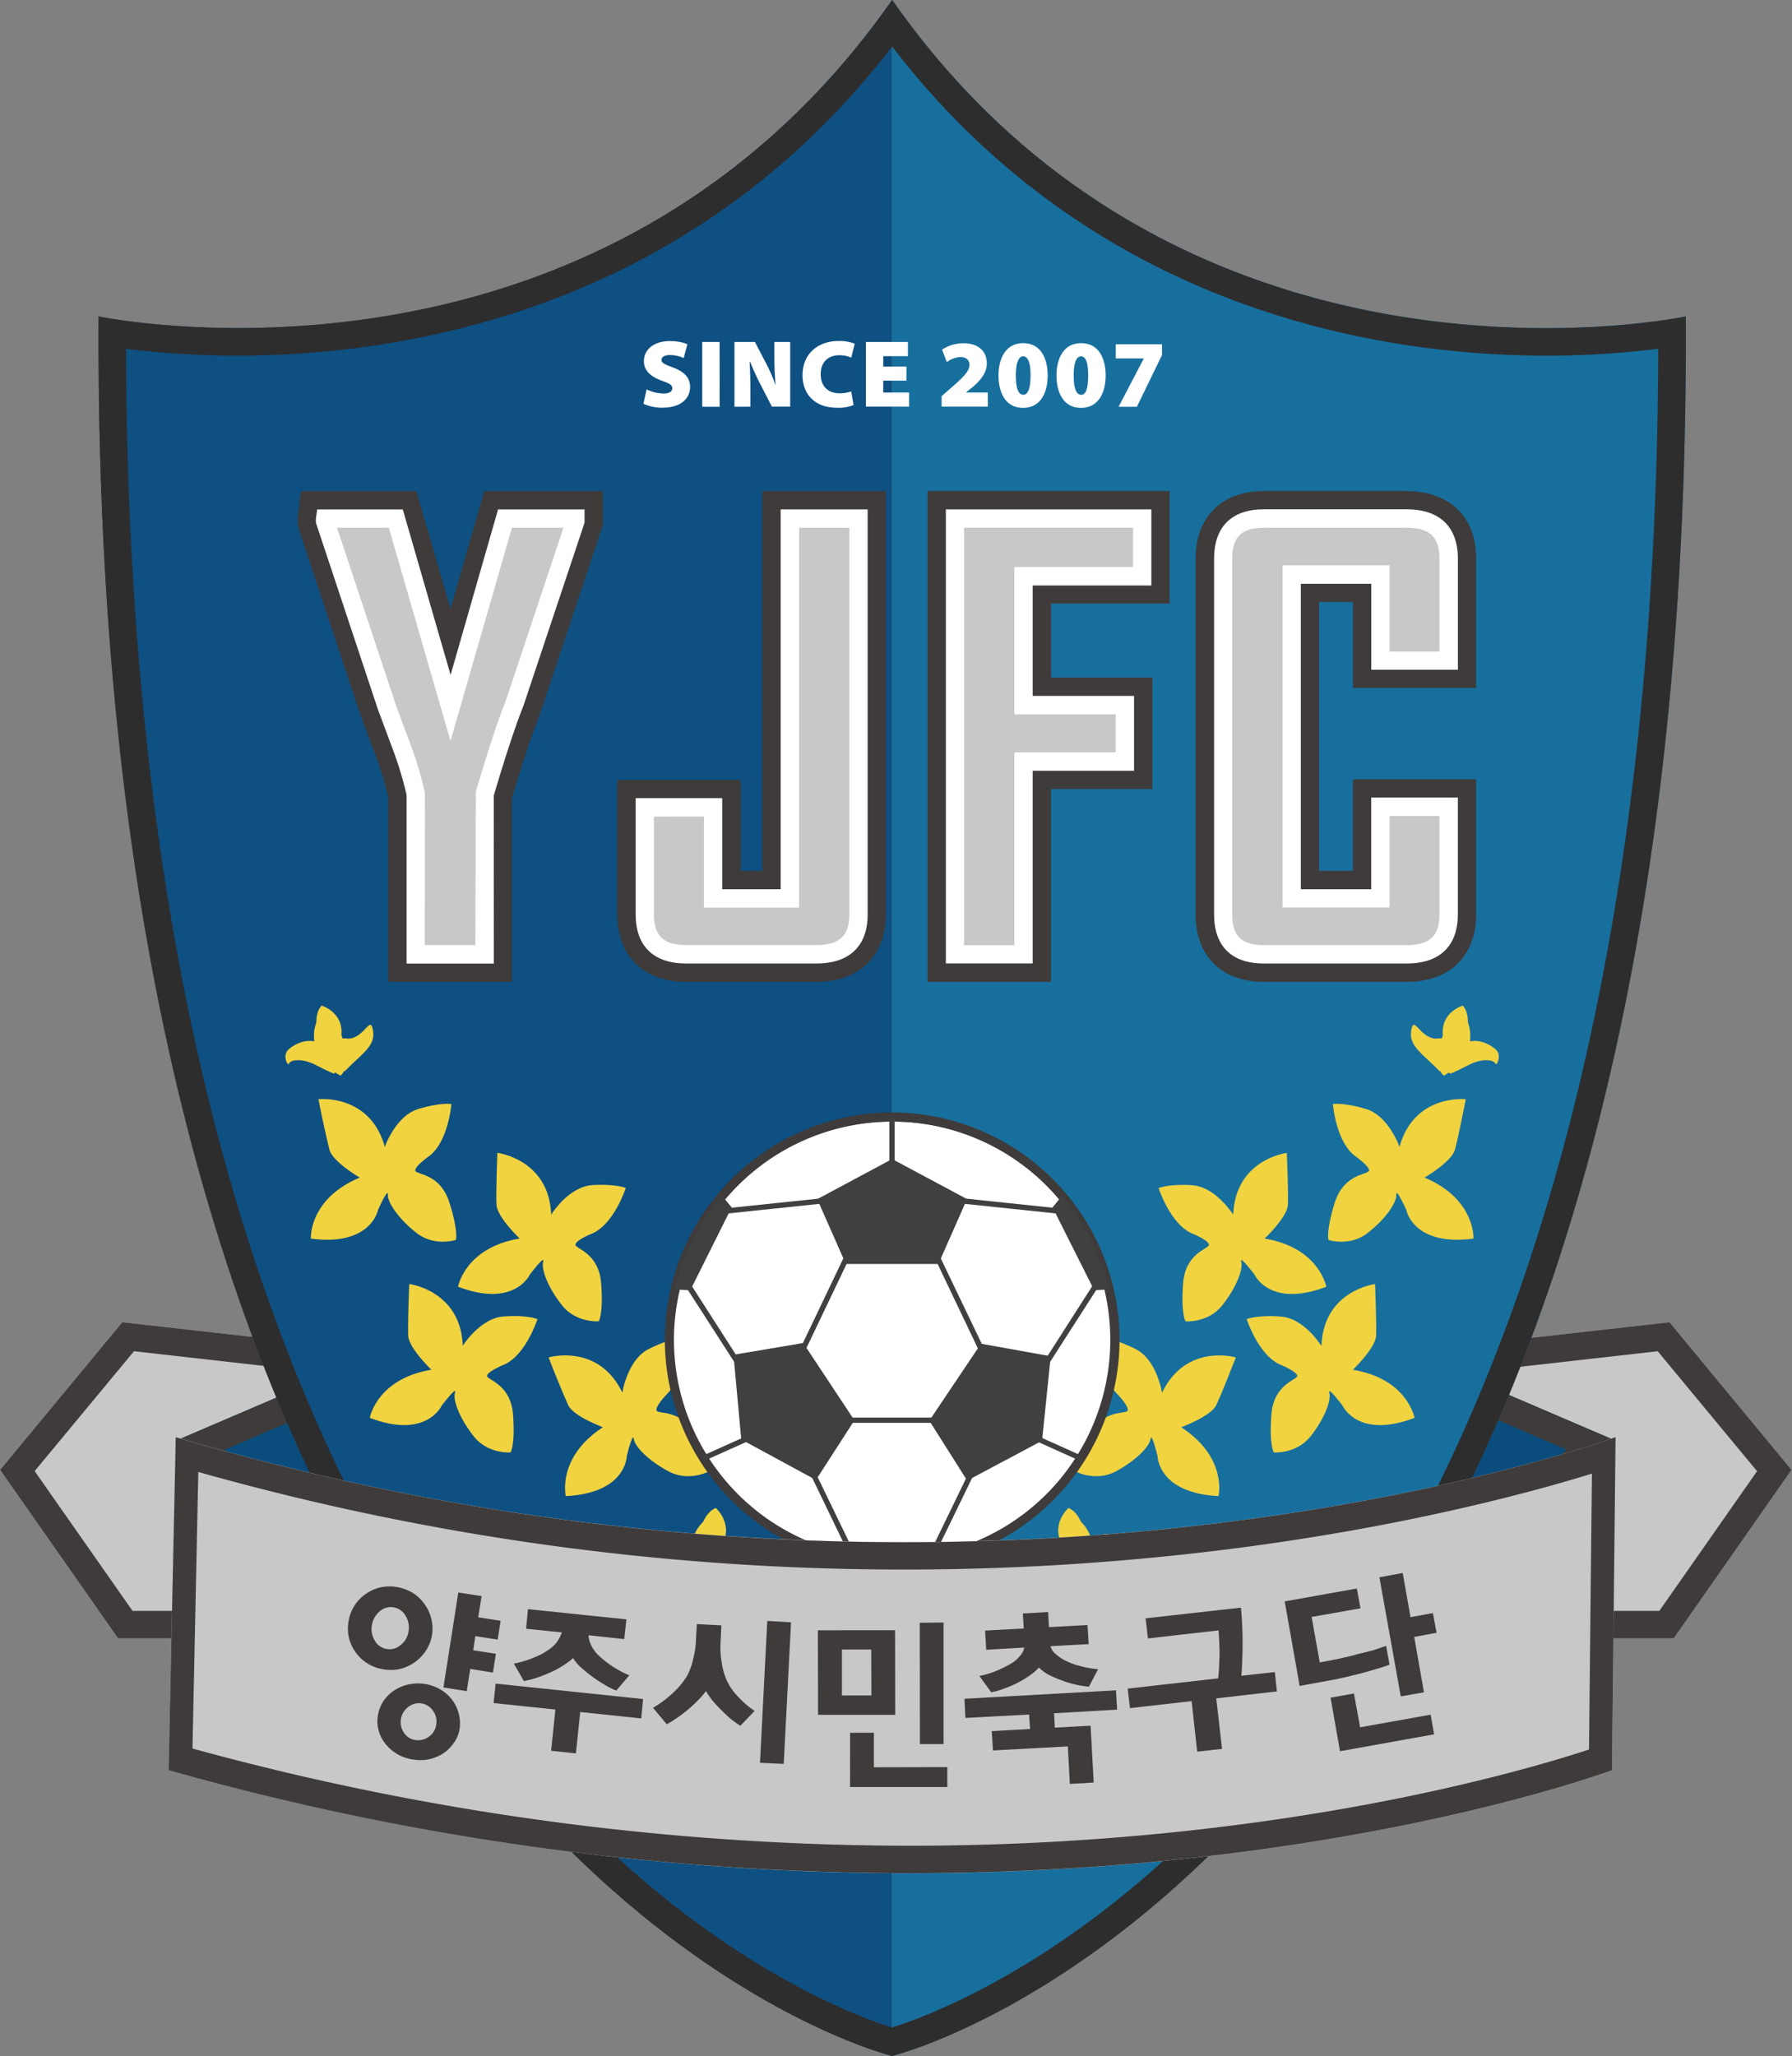 <svg xmlns="http://www.w3.org/2000/svg" width="436" height="500" fill="none">
  <rect width="100%" height="100%" fill="#808080" stroke="none"/>
  <path fill="#c8c8c9" d="M389.79 398.43h17.44l28.66-41-29.7-35.87-63.56 7.16 19.5 66.64z"/>
  <path fill="#3e3b3a" d="m406.19 321.56-63.56 7.16 19.5 66.66 27.66 3.05h17.44l28.66-40.98zm-2.87 7.05 24.18 29.17-23.78 33.98h-13.56l-22.88-2.53-16-54.74z"/>
  <path fill="#c8c8c9" d="M46.13 398.43h-17.4L0 357.43l29.78-35.87 63.55 7.16-19.51 66.64z"/>
  <path fill="#3e3b3a" d="M29.76 321.56.02 357.45l28.71 40.98h17.4l27.69-3.05 19.51-66.66zm2.84 7.05 52.06 5.88L68.7 389.2l-22.9 2.56H32.25l-23.82-34z"/>
  <path fill="#0a4d7d" d="m392.82 350.25-50.22-21.53 6.16 65.6z"/>
  <path fill="#3e3b3a" d="m342.6 328.74 6.16 65.6 44.06-44.09zm7.71 10.56 30.8 13.22-27.04 27.04z"/>
  <path fill="#0a4d7d" d="m43.06 350.25 50.24-21.53-6.17 65.6z"/>
  <path fill="#3e3b3a" d="m93.3 328.74-50.24 21.51 44.07 44.09zm-7.68 10.56-3.8 40.26-27.05-27.04z"/>
  <path fill="#0e5082" d="M217.04 0C145.26 102.53 24 76.95 24 76.95 22.04 451.27 215.84 499.7 217.06 500V.02"/>
  <path fill="#176f9e" d="M217.1 0h-.04v500h.04c1.18-.31 194.97-48.73 193.06-423.05 0 0-121.29 25.58-193.06-76.95"/>
  <path fill="#f1d340" d="M300.05 295.41s-.2-.38-.63-.89c-1.37-1.86-4.93-6-9.37-6.29-5.78-.35-8.16.7-8.16.7s2.93 9.13 8.53 11.21c0 0 3.78 1.56 3.71 2.6-.04 1-5.77 1.94-6.28 9.45-.54 7.5.6 9.15.6 9.15s5.44.45 8.88-3.84c3.47-4.33 5.18-8.8 4.67-10.67-.56-1.82 3.2 3.1 3.2 3.1s3.67 8.28 17.49 3c0 0-1.69-9.5-15-11.72 0 0 5.56-5.24 5.67-8.26.13-3.03-.27-12.58-.27-12.58s-12.53 1.55-13.04 15.02m52.77-34.29s.78-.18 4.38-2.04c3.55-1.87 6.29-1.27 6.58-.45.3.9 1.64-1.84.3-3.22-1.33-1.33-5.81-4.2-9.86-.22-4.02 3.95-1.4 5.93-1.4 5.93m3.87-9.62s1.42-4.44-.8-6.93c0 0-5.56 1.62-4.8 7.48z"/>
  <path fill="#f1d340" d="M350.38 260.61s-1.69-1.69-4.02-3.84c-2.33-2.25-3.56-3.85-2.89-6.73.69-2.9 2.44 3.08 6.47 2.5 4.02-.53.44 8.07.44 8.07"/>
  <path fill="#f1d340" d="M351.31 261.59s5.56-3.02 6.23-7.38c.62-4.33-.5-5.38-.92-7.02-.49-1.65-3.29 1.64-4.93 3.55-1.58 1.87-2.8 9.18-.38 10.85M264.5 384.14s.68-.53 3.33-3.98c2.58-3.4 5.5-4.04 6.2-3.38.69.71.69-2.53-1.2-3.26-1.87-.7-7.56-1.43-9.67 4.22-2.09 5.69 1.33 6.4 1.33 6.4m-.63-11.05s-.64-4.97-3.89-6.37c0 0-4.66 4.08-1.26 9.44z"/>
  <path fill="#f1d340" d="M261.92 384.79s-2.4-.9-5.65-1.94c-3.28-1.04-5.15-2.09-5.77-5.2-.71-3.1 3.73 1.91 7.35-.44 3.67-2.38 4.07 7.58 4.07 7.58"/>
  <path fill="#f1d340" d="M263.3 385.32s4.02-5.49 2.62-9.96c-1.33-4.46-2.86-5.02-4.04-6.4-1.2-1.4-2.45 3.07-3.16 5.65-.69 2.57 1.47 10.18 4.58 10.7m58.22-58.02-.67-.89c-1.33-1.85-4.89-6-9.37-6.24-5.78-.4-8.16.64-8.16.64s2.93 9.13 8.53 11.22c0 0 3.78 1.6 3.78 2.6-.09 1.02-5.78 1.98-6.3 9.45-.56 7.48.6 9.15.6 9.15s5.4.44 8.88-3.84c3.42-4.31 5.13-8.78 4.62-10.67-.51-1.82 3.2 3.11 3.2 3.11s3.69 8.27 17.53 3c0 0-1.7-9.51-15-11.7 0 0 5.5-5.25 5.65-8.3.13-3.02-.25-12.55-.25-12.55s-12.57 1.55-13.04 15.02m-38.8 11.42-.22-1.09c-.53-2.24-2.13-7.44-6.11-9.49-5.13-2.62-7.73-2.62-7.73-2.62s-.96 9.56 3.33 13.67c0 0 2.84 2.98 2.36 3.9-.45.9-6.07-.5-9.52 6.16-3.48 6.6-3.1 8.63-3.1 8.63s4.8 2.55 9.7 0c4.83-2.6 8.22-6 8.5-7.92.24-1.88 1.7 4.14 1.7 4.14s.07 9.02 14.85 9.75c0 0 2.22-9.42-9.1-16.75 0 0 7.16-2.6 8.52-5.34 1.33-2.73 4.78-11.64 4.78-11.64s-12.11-3.56-17.96 8.6m57.76-59.75s-.12-.4-.36-1.03c-.93-2.08-3.47-6.93-7.73-8.22-5.54-1.66-8.1-1.22-8.1-1.22s.76 9.56 5.74 12.89c0 0 3.33 2.4 3.05 3.33-.27 1.02-6.07.63-8.34 7.78-2.22 7.18-1.5 9.07-1.5 9.07s5.24 1.69 9.55-1.74c4.35-3.37 7.04-7.37 6.93-9.26-.07-1.94 2.44 3.7 2.44 3.7s1.65 8.9 16.34 6.96c0 0 .53-9.62-11.9-14.84 0 0 6.58-3.82 7.38-6.78.83-2.89 2.65-12.29 2.65-12.29s-12.58-1.35-16.15 11.65M134.1 295.4s.2-.38.62-.89c1.33-1.89 4.93-6 9.38-6.3 5.77-.34 8.15.7 8.15.7s-2.93 9.14-8.53 11.22c0 0-3.78 1.56-3.71 2.6.04 1 5.73 1.94 6.26 9.45.56 7.49-.6 9.15-.6 9.15s-5.42.45-8.89-3.84c-3.44-4.33-5.15-8.8-4.62-10.67.51-1.82-3.22 3.1-3.22 3.1s-3.69 8.28-17.5 3c0 0 1.7-9.5 14.99-11.72 0 0-5.51-5.24-5.64-8.26-.14-3.03.22-12.58.22-12.58s12.58 1.55 13.09 15.02M81.3 261.1s-.78-.18-4.36-2.04c-3.55-1.87-6.3-1.27-6.6-.45-.3.9-1.64-1.84-.3-3.22 1.3-1.33 5.84-4.2 9.86-.22 4.02 3.95 1.4 5.93 1.4 5.93m-3.87-9.62s-1.42-4.44.8-6.93c0 0 5.56 1.62 4.8 7.48z"/>
  <path fill="#f1d340" d="M83.78 260.61s1.66-1.69 4-3.84c2.33-2.25 3.55-3.85 2.86-6.73-.66-2.9-2.44 3.08-6.46 2.5-4-.53-.4 8.07-.4 8.07"/>
  <path fill="#f1d340" d="M82.82 261.59s-5.56-3.02-6.23-7.38c-.66-4.33.5-5.38.91-7.02.5-1.65 3.3 1.64 4.94 3.55 1.6 1.87 2.75 9.18.38 10.85m86.81 122.55s-.7-.53-3.33-3.98c-2.58-3.4-5.51-4.04-6.2-3.38-.69.71-.71-2.53 1.2-3.26 1.89-.7 7.56-1.43 9.67 4.22 2.06 5.69-1.34 6.4-1.34 6.4m.58-11.05s.65-4.97 3.94-6.37c0 0 4.66 4.08 1.24 9.44z"/>
  <path fill="#f1d340" d="M172.19 384.79s2.44-.9 5.66-1.94c3.27-1.04 5.16-2.09 5.78-5.2.71-3.1-3.73 1.91-7.35-.44-3.67-2.38-4.1 7.58-4.1 7.58"/>
  <path fill="#f1d340" d="M170.81 385.32s-4-5.5-2.67-9.96c1.38-4.47 2.92-5.02 4.12-6.4 1.17-1.4 2.44 3.07 3.13 5.65.7 2.57-1.47 10.17-4.58 10.7m-58.22-58.02.62-.9c1.4-1.84 4.96-6 9.45-6.24 5.78-.4 8.1.65 8.1.65s-2.92 9.13-8.48 11.22c0 0-3.78 1.6-3.78 2.6.07 1.02 5.78 1.98 6.33 9.44.54 7.5-.62 9.16-.62 9.16s-5.44.44-8.89-3.85c-3.42-4.3-5.17-8.77-4.62-10.66.53-1.82-3.22 3.1-3.22 3.1s-3.67 8.28-17.51 3c0 0 1.71-9.5 15-11.7 0 0-5.51-5.25-5.65-8.29-.13-3.02.25-12.56.25-12.56s12.51 1.56 13.02 15.03m38.84 11.42.2-1.09c.54-2.25 2.16-7.44 6.1-9.49 5.17-2.62 7.77-2.62 7.77-2.62s.93 9.55-3.36 13.67c0 0-2.84 2.97-2.37 3.9.44.9 6.06-.5 9.55 6.16 3.49 6.6 3.11 8.62 3.11 8.62s-4.82 2.56-9.7 0c-4.9-2.6-8.23-6-8.52-7.9-.22-1.9-1.71 4.13-1.71 4.13s-.04 9.02-14.84 9.75c0 0-2.23-9.42 9.04-16.75 0 0-7.11-2.6-8.44-5.34a263 263 0 0 1-4.78-11.64s12.13-3.56 17.95 8.6m-57.8-59.75.38-1.03c.94-2.09 3.47-6.93 7.74-8.22 5.5-1.67 8.08-1.22 8.08-1.22s-.77 9.55-5.73 12.89c0 0-3.33 2.4-3.04 3.33.27 1.02 6.06.62 8.29 7.78 2.26 7.18 1.55 9.06 1.55 9.06s-5.24 1.7-9.58-1.73c-4.33-3.38-7.02-7.38-6.95-9.26.11-1.94-2.4 3.7-2.4 3.7s-1.69 8.9-16.33 6.96c0 0-.58-9.62 11.89-14.84 0 0-6.58-3.82-7.38-6.78q-1.47-6.1-2.67-12.29s12.6-1.35 16.16 11.65"/>
  <path fill="#fff" fill-rule="evenodd" d="M271.25 325.86a54.2 54.2 0 1 1-108.4 2.19 54.2 54.2 0 0 1 108.4-2.2" clip-rule="evenodd"/>
  <path fill="#3e3b3a" d="M217.04 272.77a53.15 53.15 0 0 0-53.07 53.1 53.16 53.16 0 0 0 53.09 53.07 53.13 53.13 0 0 0 53.08-53.08 53.13 53.13 0 0 0-53.1-53.1m.02 108.37a55.4 55.4 0 0 1-55.31-55.28 55.37 55.37 0 0 1 55.3-55.31 55.4 55.4 0 0 1 55.34 55.33 55.4 55.4 0 0 1-55.33 55.28"/>
  <path fill="#404041" d="m198.83 291.63 6.96 15.75h22.53l6.96-15.77-18.22-9.74zm6.96 83.55-1.47 3.33a54 54 0 0 0 25.51 0l-1.5-3.33zm50.3-81.55 10.12 20.13 3.64-.18a54 54 0 0 0-11.46-22.75zm-78.08 0-2.3-2.8a54 54 0 0 0-11.45 22.73l3.69.23zm.45 35.84 1.89 20.6 18.17 9.85 9.36-14.51-12.45-18.8zm60.22-2.69L226.1 345.5l9.22 14.57 18.22-9.69 2.1-20.55z"/>
  <path fill="#404041" d="M217.68 288.79h-1.3v-17.13h1.3zm-42.43 6.51-.13-1.29 26.33-2.75.14 1.28zm5.03 38.46L166.2 311.9l1.11-.73 14.05 21.88zm15.09-4.17-1.16-.58 11.71-24.53 1.18.55zm-23.96 25.64-.53-1.18 11.49-5.15.53 1.18zm34.91 22.22-9.33-19.33 1.13-.58 9.38 19.36zm52.5-82.15-26.28-2.76.14-1.29 26.28 2.76zm-4.97 38.46-1.09-.7 14.02-21.9 1.12.72zm-15.13-4.17L227 305.03l1.15-.55L239.92 329zm23.98 25.64-11.47-5.16.53-1.17 11.47 5.15zm-34.94 22.22-1.15-.55 9.4-19.36 1.15.58zm2.05-31.42h-25.49v-1.29h25.49z"/>
  <path fill="#fff" d="M157.32 94.7a10 10 0 0 0 4.12 1c1.42 0 2.13-.5 2.13-1.3 0-.76-.71-1.18-2.47-1.78-2.69-.98-4.44-2.43-4.44-4.78 0-2.76 2.35-4.89 6.33-4.89 1.84 0 3.25.33 4.25.78l-.9 3.35a8 8 0 0 0-3.4-.73c-1.26 0-2 .49-2 1.2 0 .78.9 1.09 2.85 1.84 2.82 1.07 4.11 2.54 4.11 4.74 0 2.7-2.15 5.02-6.73 5.02-1.6.03-3.17-.3-4.62-.96zm17.78 4.23h-4.24V83.17h4.22zm3.6 0V83.17h4.98l2.51 4.82a39 39 0 0 1 2.44 5.51h.07q-.3-3.3-.29-6.6v-3.73h3.85V98.9h-4.45l-2.69-5.22A69 69 0 0 1 182.5 88h-.11c.11 2.14.18 4.51.18 7.03v3.88zm28.98-.43q-1.92.75-3.98.67c-5.84 0-8.44-3.71-8.44-7.89 0-5.5 4.04-8.35 8.75-8.35a10 10 0 0 1 3.94.66l-.83 3.38q-1.4-.6-2.93-.58c-2.44 0-4.51 1.43-4.51 4.63 0 2.84 1.7 4.62 4.62 4.62q1.44 0 2.8-.45zm12.86-5.93h-5.64v2.89h6.29v3.44h-10.51V83.17h10.22v3.45h-6v2.53h5.64zm8.56 6.33v-2.55l2.11-1.85c3.09-2.66 4.67-4.22 4.67-5.77 0-1.11-.71-1.9-2.27-1.9-1.18.09-2.3.51-3.24 1.23l-1.16-3.02a9.3 9.3 0 0 1 5.27-1.56c3.5 0 5.62 1.91 5.62 4.9 0 2.4-1.76 4.37-3.56 5.84l-1.46 1.17v.07h5.26v3.44zm19.87-2.88c1.06 0 1.77-1.45 1.77-4.7 0-3.2-.66-4.66-1.8-4.66-1.04 0-1.78 1.4-1.78 4.67 0 3.29.7 4.66 1.78 4.66zm-.05 3.17c-4.35 0-5.98-3.84-5.98-7.86 0-4.1 1.71-7.87 6-7.87 4.45 0 5.96 3.96 5.96 7.82 0 4.5-1.91 7.91-5.98 7.91m14.13-3.17c1.1 0 1.71-1.45 1.71-4.7 0-3.2-.62-4.66-1.75-4.66-1.05 0-1.78 1.4-1.78 4.67 0 3.29.71 4.66 1.78 4.66zm-.06 3.17c-4.31 0-5.94-3.84-5.94-7.86 0-4.1 1.71-7.87 5.98-7.87 4.45 0 5.98 3.96 5.98 7.82 0 4.5-1.94 7.91-5.98 7.91zm19.73-15.46v2.62l-6.11 12.58h-4.45l6.11-11.7v-.06h-6.8v-3.44z"/>
  <path fill="#2d2d2e" d="M217.1 0h-.04C169.15 68.44 99.19 79.77 57.96 79.77c-20.56 0-33.98-2.82-33.98-2.82C22.04 451.27 215.83 499.7 217.06 500h.04c1.18-.31 194.97-48.73 193.06-423.05 0 0-13.42 2.85-33.96 2.85C334.94 79.8 265 68.42 217.1.02m-.04 11.3c50.13 65.21 120.66 75.17 159.12 75.17a220 220 0 0 0 27.27-1.67c-.18 81.35-9.85 153.21-28.76 213.77-15.55 49.8-37.37 92.04-64.77 125.6-41.78 51.03-84.22 66.19-92.89 68.88-8.62-2.7-51.06-17.85-92.8-68.89C96.8 390.63 75 348.41 59.45 298.61c-18.93-60.58-28.6-132.44-28.78-213.77 6.18.76 15.63 1.64 27.3 1.64 38.43 0 108.97-9.95 159.1-75.17"/>
  <path fill="#c8c8c9" d="m140.01 126.76-14.8 44.26q-2.66 6.57-7.33 22.13v38.96h-16.73v-38.96a84 84 0 0 0-3.27-11.18q-2.1-5.44-4.08-10.95l-14.67-44.27q-.14-.1 0-.62h17.15l13.34 46.02 13.26-46.02H140z"/>
  <path fill="#3e3b3a" d="M146.68 119.41h-28.84l-1.4 4.87-6.82 23.78-6.92-23.82-1.4-4.8H73.25l-.73 5.77c-.21 1.3-.1 2.64.33 3.9l14.6 44c.11.3.31.97 4.15 11.23a76 76 0 0 1 2.87 9.56v44.89h30.09v-44.67c2.89-9.64 5.2-16.55 6.89-20.58l.04-.2.07-.2 14.75-44.3.38-1.03zm-6.69 6.72v.6L125.2 171c-1.73 4.38-4.22 11.76-7.33 22.13v38.96h-16.71v-38.96a84 84 0 0 0-3.29-11.17q-2.1-5.45-4.07-10.96l-14.66-44.28q-.1-.1 0-.6h17.15l13.34 46.02 13.26-46.03z"/>
  <path fill="#c8c8c9" d="M208.86 222.4q0 9.69-10.22 9.7h-31.67q-10.1-.01-10.09-9.7v-26.1h16.67v22.15h18.66V126.1h16.67z"/>
  <path fill="#3e3b3a" d="M215.54 119.41H185.5v92.38h-5.27v-22.13h-30.02v32.75c0 10.09 6.42 16.38 16.76 16.38h31.64c10.44 0 16.93-6.3 16.93-16.38zm-6.66 6.72v96.28q0 9.67-10.27 9.69h-31.64c-6.74 0-10.07-3.25-10.07-9.69V196.3h16.6v22.18h18.69v-92.35h16.66"/>
  <path fill="#c8c8c9" d="M277.9 140.13H249v31.38h24.67v13.73H249v46.89h-16.67v-106h45.56z"/>
  <path fill="#3e3b3a" d="M284.59 119.41h-58.93V238.8h30.04v-46.9h24.69v-27.11h-24.67v-18h28.87zm-6.7 6.72v14h-28.88v31.37h24.67v13.73H249v46.87h-16.66V126.13z"/>
  <path fill="#c8c8c9" d="M352.45 222.42c0 6.44-3.35 9.69-10.15 9.69h-34.8q-9.89-.01-9.91-9.7v-86.54c0-6.5 3.33-9.74 9.9-9.74h34.78c6.83 0 10.18 3.25 10.18 9.74v24.8h-16.6v-20.94h-21.6v78.75h21.62V196.2h16.58z"/>
  <path fill="#3e3b3a" d="M342.27 119.41h-34.78c-10.22 0-16.6 6.31-16.6 16.45v86.55c0 10.09 6.36 16.38 16.6 16.38h34.78c10.44 0 16.88-6.3 16.88-16.38v-32.89h-30v22.27h-8.22v-65.4h8.23v20.93h30v-31.48c0-10.14-6.47-16.4-16.9-16.4m0 6.69c6.83 0 10.18 3.24 10.18 9.7v24.8h-16.6V139.7h-21.6v78.78h21.63v-22.3h16.57v26.23c0 6.44-3.35 9.69-10.15 9.69h-34.8q-9.89-.01-9.91-9.69v-86.57c0-6.45 3.33-9.72 9.91-9.72z"/>
  <path fill="#c8c8c9" d="m140.01 126.76-14.8 44.26q-2.66 6.57-7.33 22.13v38.96h-16.73v-38.96a84 84 0 0 0-3.27-11.18q-2.1-5.44-4.08-10.95l-14.67-44.27q-.14-.1 0-.62h17.15l13.34 46.02 13.26-46.02H140z"/>
  <path fill="#fff" d="m81.22 125.93.04.26q0-.14-.04-.26m22.13 103.9h12.3l.12-37.3c3.09-10.4 5.58-17.96 7.38-22.36l13.93-41.82h-12.53l-14.94 51.84-15-51.84H82l13.94 41.95c.1.42.9 2.63 4 10.9a84 84 0 0 1 3.4 11.46l.04.49zm16.8 4.5H98.93v-40.96a86 86 0 0 0-3.18-10.65c-3.38-9.08-3.98-10.64-4.07-11L77.02 127.6c-.27-.66-.16-1.4-.12-1.77l.27-1.94H98l11.63 40.25 11.55-40.25h21.04v3.2l-.1.34-14.79 44.28c-1.77 4.4-4.2 11.67-7.2 21.78z"/>
  <path fill="#c8c8c9" d="M208.86 222.4q0 9.69-10.22 9.7h-31.67q-10.1-.01-10.09-9.7v-26.1h16.67v22.15h18.66V126.1h16.67z"/>
  <path fill="#fff" d="M159.1 198.6v23.81c0 5.2 2.36 7.42 7.87 7.42h31.64c5.62 0 8.04-2.22 8.04-7.42v-94.06h-12.22v92.37h-23.17v-22.15zm39.51 35.72h-31.64c-7.94 0-12.31-4.22-12.31-11.93V194.1h21.06v22.16h14.22v-92.38h21.16v98.53c0 7.69-4.45 11.91-12.49 11.91"/>
  <path fill="#c8c8c9" d="M277.9 140.13H249v31.38h24.67v13.73H249v46.89h-16.67v-106h45.56z"/>
  <path fill="#fff" d="M234.57 229.86h12.22v-46.9h24.67v-9.24h-24.67v-35.84h28.89v-9.55h-41.11zm16.69 4.44h-21.13V123.88h50v18.51h-28.87v26.85h24.66v18.2h-24.66z"/>
  <path fill="#c8c8c9" d="M352.45 222.42c0 6.44-3.35 9.69-10.15 9.69h-34.8q-9.89-.01-9.91-9.7v-86.54c0-6.5 3.33-9.74 9.9-9.74h34.78c6.83 0 10.18 3.25 10.18 9.74v24.8h-16.6v-20.94h-21.6v78.75h21.62V196.2h16.58z"/>
  <path fill="#fff" d="M307.5 128.35c-5.43 0-7.7 2.24-7.7 7.5v86.56c0 5.22 2.27 7.44 7.7 7.44h34.77c5.56 0 7.96-2.22 7.96-7.44v-23.98h-12.14v22.27h-26.04v-83.22h26.04v20.96h12.14v-22.58c0-5.27-2.38-7.51-7.94-7.51zm34.77 105.97h-34.78c-7.82 0-12.1-4.22-12.1-11.91v-86.55c0-7.73 4.28-12 12.08-12h34.8c8 0 12.44 4.27 12.44 12v27.02h-21.08v-20.91H316.5v74.29h17.12v-22.3h21.08v28.45c0 7.67-4.44 11.91-12.44 11.91"/>
  <path fill="#c8c8c9" d="M393.07 349.5s-155.54 57.44-350.31 0l-1.74 81c200.82 56.4 351.21 0 351.21 0z"/>
  <path fill="#3e3b3a" d="M393.07 349.5s-69.15 25.56-172.94 25.56a627 627 0 0 1-177.37-25.54l-1.74 80.98a666 666 0 0 0 180.3 25.04c104.07 0 170.89-25.04 170.89-25.04zm-344.82 8.47a631 631 0 0 0 171.88 23.73c84.15 0 146.43-16.89 167.19-23.33l-.71 67.1c-15.65 5.16-77.24 23.4-165.28 23.4a662 662 0 0 1-174.5-23.64z"/>
  <path fill="#3e3b3a" d="m121.8 394.16-.71 4.58-5.45-.85-.5 3.45 5.5.84-.7 4.58-5.52-.89-.87 5.4-5.66-.89 3.62-23.1 5.66.88-.82 5.16zm-16.42 21.93a4.13 4.13 0 0 0-6.05-.97 4.6 4.6 0 0 0-1.06 6.26 4 4 0 0 0 2.8 1.78 4.4 4.4 0 0 0 3.28-.82 4.1 4.1 0 0 0 1.78-2.96 4.3 4.3 0 0 0-.75-3.29m5.1 7.67a10 10 0 0 1-2.55 2.6 11 11 0 0 1-3.49 1.47q-1.98.4-4 .06c-2.6-.36-4.97-1.7-6.62-3.75a8.4 8.4 0 0 1-1.67-3.25 8 8 0 0 1-.2-3.73c.21-1.22.66-2.4 1.32-3.45a9.8 9.8 0 0 1 6.04-4.04c2.66-.6 5.44-.18 7.8 1.18a9.5 9.5 0 0 1 4.73 9.46 8 8 0 0 1-1.35 3.45M98.6 392.83a4 4 0 0 0-2.89-1.94 4 4 0 0 0-3.33.98 5.5 5.5 0 0 0-1.9 3.38 5.4 5.4 0 0 0 .76 3.82 4 4 0 0 0 2.9 1.96 4 4 0 0 0 3.33-.98 5 5 0 0 0 1.93-3.38 5.3 5.3 0 0 0-.8-3.84m-12.42-2.25q1.05-1.67 2.64-2.82a11 11 0 0 1 3.56-1.69 11 11 0 0 1 7.97 1.27q1.72 1.07 2.9 2.71a10 10 0 0 1 1.64 3.47 9.7 9.7 0 0 1-1.22 7.84 10.5 10.5 0 0 1-6.23 4.49c-1.34.31-2.73.36-4.09.13a10.2 10.2 0 0 1-8.42-7.55 10 10 0 0 1-.13-4.07 10 10 0 0 1 1.38-3.78M128 396.1l.46-4.77 23.94 2.49-.52 4.8-8.7-.94q.1 1.31.68 2.49.6 1.19 1.51 2.16a25 25 0 0 0 7.74 5.1l-3.16 3.7q-1.53-.58-2.93-1.47a34 34 0 0 1-5.74-4.22 9 9 0 0 1-1.82-2.2 23 23 0 0 1-5.37 3.4q-1.68.75-3.4 1.35a23 23 0 0 1-3.23.82l-2.44-4.22c1.89-.37 3.62-.93 5.27-1.64q2.12-.86 3.9-2.27a7 7 0 0 0 1.43-1.53 9 9 0 0 0 1.09-2.16zm-7.9 18.07.48-4.73 35.88 3.75-.44 4.71-14.85-1.55-1.06 10.06-6.02-.64 1.04-10.02zm66.58-19.98 5.78.34-1.78 34.44-5.77-.27zm-6.55 25.51a30 30 0 0 1-2.3-1.64q-2.4-2.1-4.5-4.51-.87-1.1-1.56-2.31a21 21 0 0 1-1.78 2.09 34 34 0 0 1-7.75 6l-3.36-4a26 26 0 0 0 5.07-3.83 19 19 0 0 0 3.2-3.9q1-1.9 1.47-3.98c.4-1.6.66-3.18.7-4.65l.23-4 5.96.31-.18 3.91q-.18 2.56.26 5.1.3 2.2 1.18 4.28a14 14 0 0 0 2.63 3.87 22 22 0 0 0 4.2 3.64zm43.66-25.06 5.78-.05v29.56h-5.75zm-11.17 26.75v8.4l17.86-.04v4.84h-23.66V421.4zm-7.78-9.06h7.18l-.05-11.18h-7.13zm12.93-15.87.04 20.58h-18.77l-.05-20.56zm31.09-4.07 6.15-.35.2 3.66 9.38-.5.29 4.64-9.29.5c.23.8.7 1.5 1.36 2q1.02.88 2.2 1.48a16 16 0 0 0 3.6 1.33q2.32.65 4.42.78l-2.22 4.26q-3.34-.3-6.5-1.49a29 29 0 0 1-3.4-1.46 10 10 0 0 1-2.28-1.71q-.91 1.02-2.05 1.8a25 25 0 0 1-6.44 3.33q-1.51.59-3.11.89l-2.89-3.98q2.26-.42 4.38-1.33c.71-.31 1.4-.6 2-.96q.84-.38 1.62-.89a8 8 0 0 0 1.87-1.66 4.3 4.3 0 0 0 1.06-2.05l-9.26.53-.27-4.66 9.4-.51zm-13.98 25.4-.22-4.66 36.86-2.05.27 4.69-15.33.89.18 3.49 8.7-.47.76 13.82-5.8.34-.49-9.12-18.22.98-.29-4.7 9.31-.52-.22-3.51zm61.73-12.37.11-3.27q-.03-2.82-.24-5.65l-17.18 1.96-.58-4.89 23.2-2.6q.39 4.06.4 8.13c0 1.54 0 3.05-.09 4.54q-.02 1.95-.22 3.9l8.16-.9.5 4.7-14.75 1.7 1.4 12.29-6.04.66-1.36-12.29-15 1.71-.55-4.75 22-2.49q.17-1.37.24-2.76m52.02-13.12.89 4.8-5.44 1 2.37 13.47-5.64 1-5.2-28.98 5.67-1.04 1.9 10.75zm-19.22 19.56 1.51 8.22 17.16-3.07.84 4.78-22.89 4.11-2.3-13.02zm8.67-7.02q-1.14.45-3 1-1.94.58-3.98 1.13l-4 .98q-1.55.35-3.11.64l-7.78 1.43-3.64-20.56 17.55-3.13.89 4.82-11.89 2.09 1.98 11.06 2.73-.5c.85-.19 1.9-.36 3-.65q1.74-.34 3.56-.9 1.84-.4 3.62-.88l3.24-1.09z"/>
</svg>
